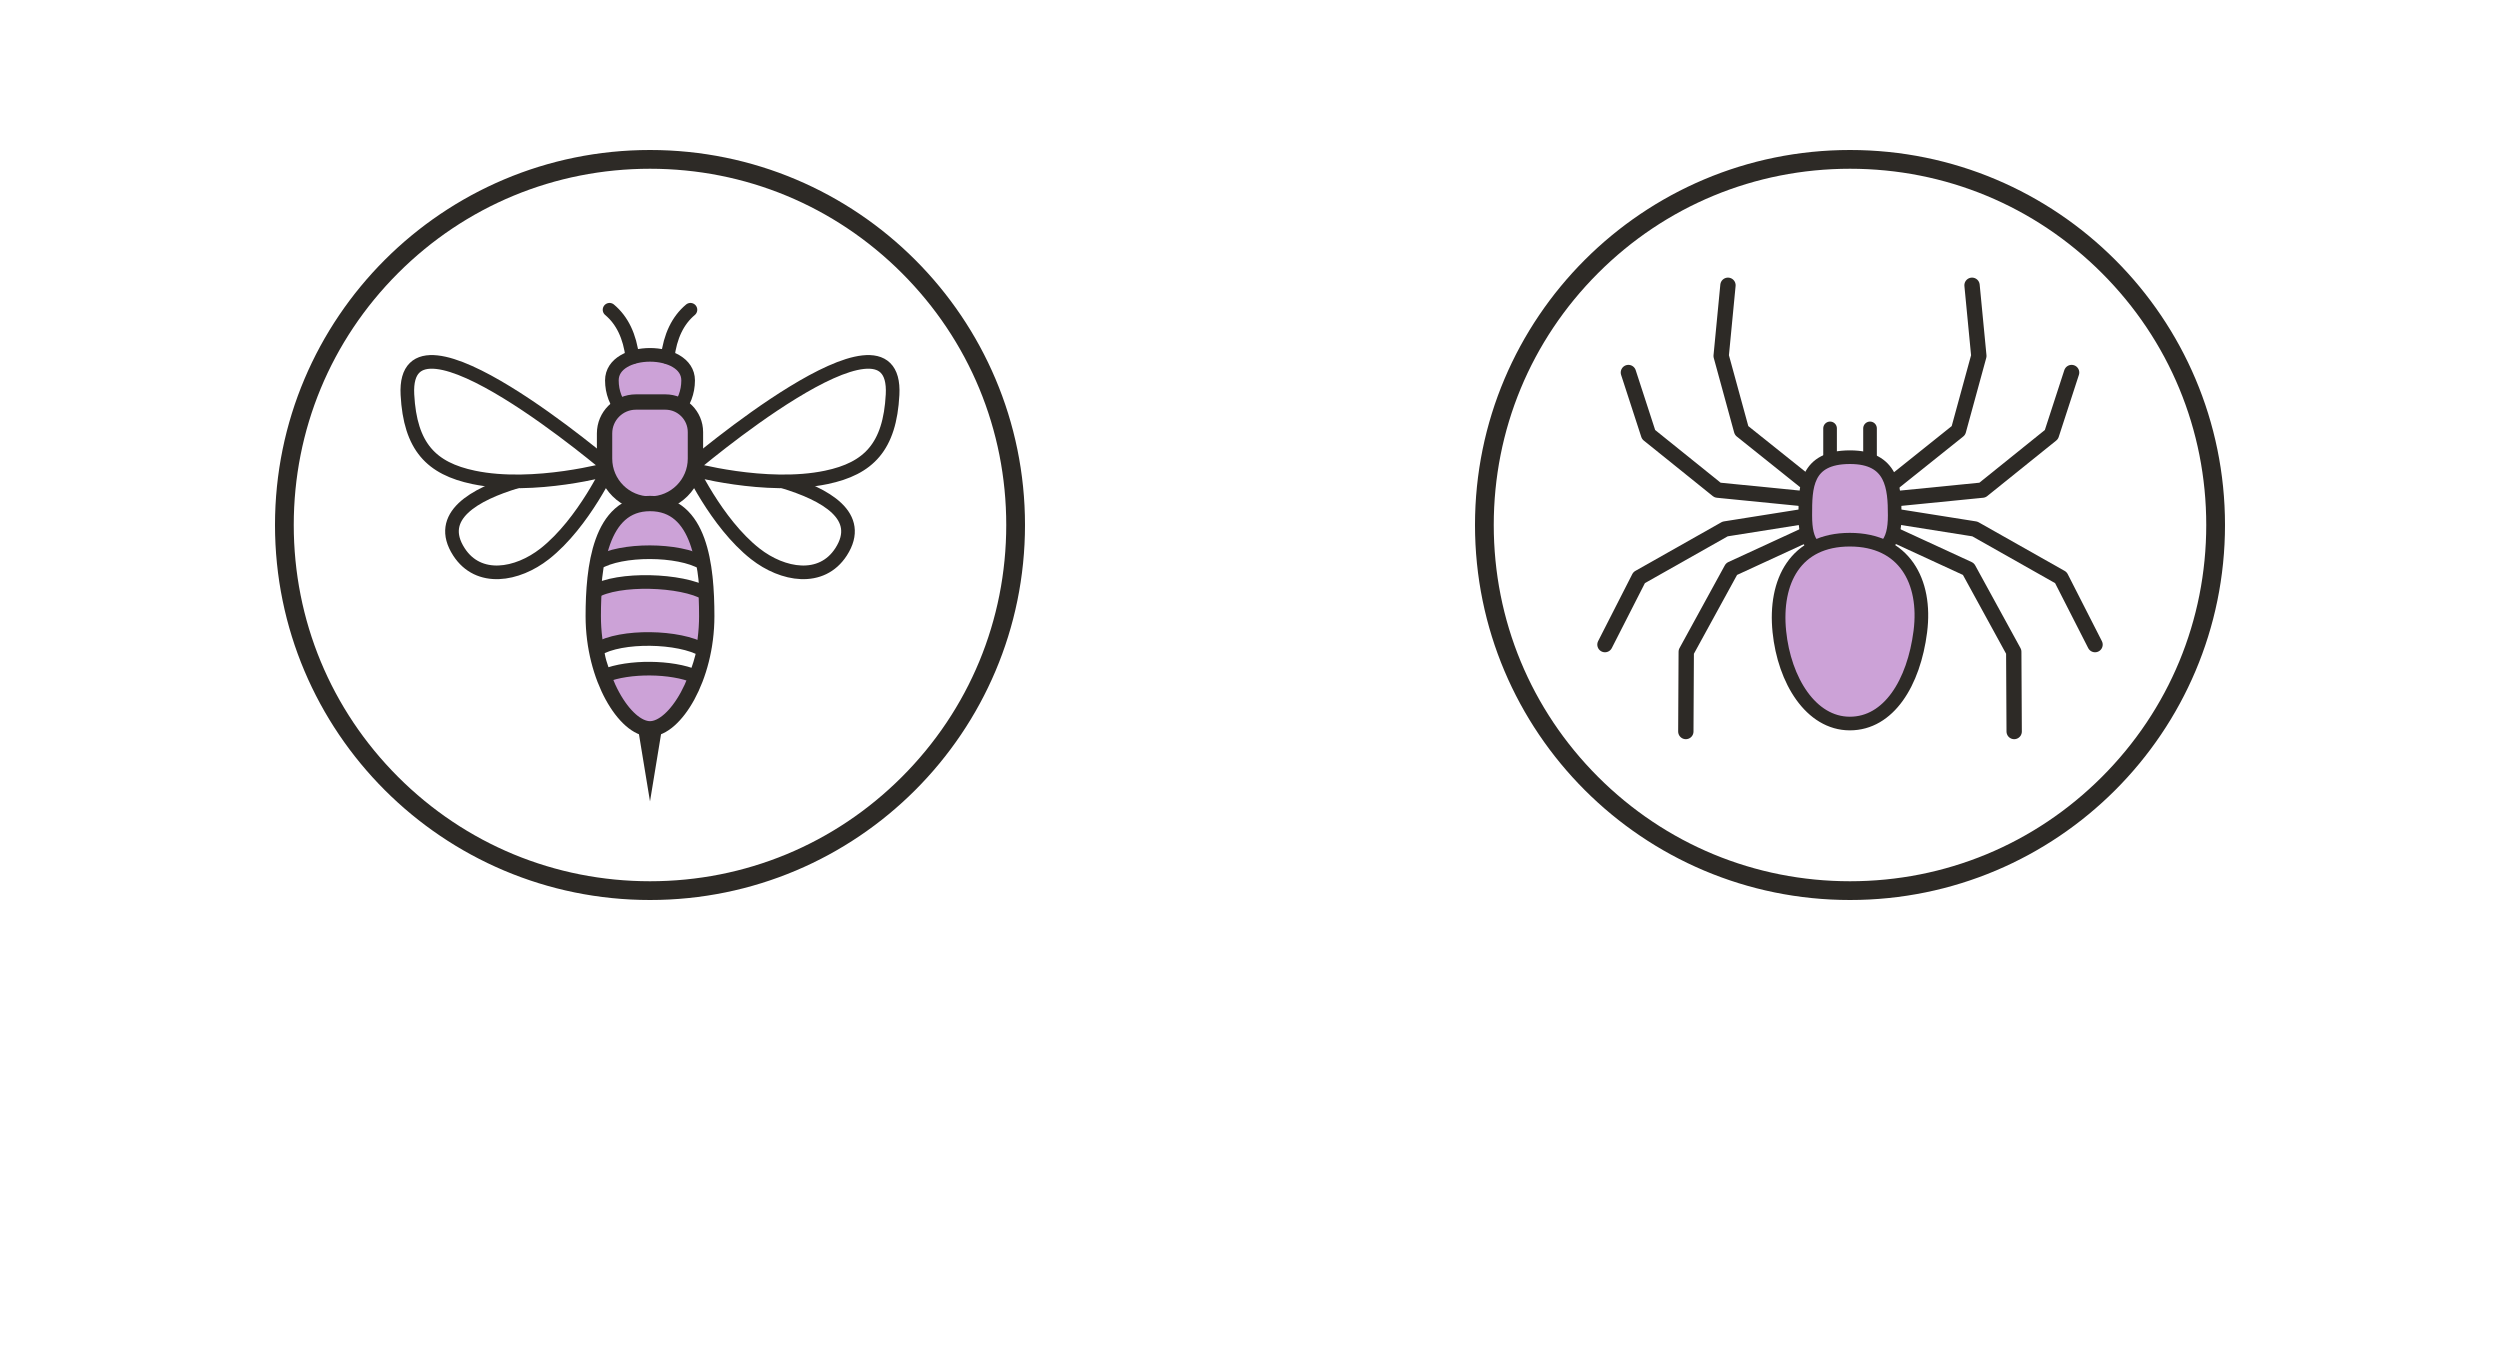 <?xml version="1.0" encoding="UTF-8"?>
<svg id="b" data-name="Layer 2" xmlns="http://www.w3.org/2000/svg" width="1000" height="540" viewBox="0 0 1000 540">
  <g id="c" data-name="Layer 2">
    <rect width="1000" height="540" fill="#fff"/>
  </g>
  <g id="d" data-name="Layer 1">
    <g>
      <path d="M260,67.5c38.063,0,73.848,14.823,100.763,41.737,26.915,26.915,41.737,62.699,41.737,100.763s-14.823,73.848-41.737,100.763c-26.915,26.915-62.699,41.737-100.763,41.737s-73.848-14.823-100.763-41.737c-26.915-26.915-41.737-62.699-41.737-100.763s14.823-73.848,41.737-100.763c26.915-26.915,62.699-41.737,100.763-41.737M260,60c-82.843,0-150,67.157-150,150s67.157,150,150,150,150-67.157,150-150S342.843,60,260,60h0Z" fill="#2d2a26"/>
      <path d="M275.725,185.676s79.075,6.582,60.716,35.054c-7.82,12.128-23.319,9.451-34.345.783-15.757-12.387-26.371-35.837-26.371-35.837Z" fill="#fff" stroke="#2d2a26" stroke-linecap="round" stroke-linejoin="round" stroke-width="5.455"/>
      <path d="M275.725,187.455s83.509-71.345,81.306-29.593c-1.102,20.888-9.564,29.543-26.506,33.091-24.21,5.071-54.8-3.498-54.8-3.498Z" fill="#fff" stroke="#2d2a26" stroke-linecap="round" stroke-linejoin="round" stroke-width="5.455"/>
      <path d="M244.275,185.676s-79.075,6.582-60.716,35.054c7.82,12.128,23.319,9.451,34.345.783,15.757-12.387,26.371-35.837,26.371-35.837Z" fill="#fff" stroke="#2d2a26" stroke-linecap="round" stroke-linejoin="round" stroke-width="5.455"/>
      <path d="M244.275,187.455s-83.509-71.345-81.306-29.593c1.102,20.888,9.564,29.543,26.506,33.091,24.21,5.071,54.8-3.498,54.8-3.498Z" fill="#fff" stroke="#2d2a26" stroke-linecap="round" stroke-linejoin="round" stroke-width="5.455"/>
      <path d="M275.251,152.155c0-13.618-30.502-13.618-30.502,0,0,9.455,6.828,17.12,15.251,17.12s15.251-7.665,15.251-17.12Z" fill="#cca2d7" stroke="#2d2a26" stroke-linecap="round" stroke-linejoin="round" stroke-width="5.455"/>
      <path d="M254.361,160.808h11.793c6.635,0,12.022,5.387,12.022,12.022v10.609c0,10.032-8.144,18.176-18.176,18.176h0c-10.032,0-18.176-8.144-18.176-18.176v-10.094c0-6.919,5.618-12.537,12.537-12.537Z" fill="#cca2d7" stroke="#2d2a26" stroke-linecap="round" stroke-linejoin="round" stroke-width="6.136"/>
      <path d="M267.052,142.913c1.022-8.435,4.065-14.771,9.128-19.009" fill="none" stroke="#2d2a26" stroke-linecap="round" stroke-linejoin="round" stroke-width="5.455"/>
      <path d="M252.948,142.913c-1.022-8.435-4.065-14.771-9.128-19.009" fill="none" stroke="#2d2a26" stroke-linecap="round" stroke-linejoin="round" stroke-width="5.455"/>
      <path d="M282.697,246.474c0-20.168-2.678-45.063-22.697-45.063s-22.697,25.817-22.697,45.063c0,24.888,12.816,45.063,22.697,45.063s22.697-20.175,22.697-45.063Z" fill="#cca2d7" stroke="#2d2a26" stroke-linecap="round" stroke-linejoin="round" stroke-width="6.136"/>
      <path d="M254.972,289.968l5.028,30.594,5.028-30.594c-3.352,2.092-6.704,2.092-10.056,0Z" fill="#2d2a26"/>
      <path d="M237.575,236.766c9.457-5.801,35.291-4.983,44.907.689-.112-4.191-.538-8.282-1.33-12.255-9.615-5.672-32.767-5.819-42.223-.019-.547,3.472-.984,7.391-1.354,11.585Z" fill="#fff" stroke="#2d2a26" stroke-linecap="round" stroke-linejoin="round" stroke-width="5.455"/>
      <path d="M281.411,260.073c-9.615-5.672-33.027-6.148-42.483-.347.27,3.424,1.349,6.973,2.896,10.595,9.702-3.941,26.851-3.776,36.353.271,1.333-3.148,2.388-6.687,3.235-10.519Z" fill="#fff" stroke="#2d2a26" stroke-linecap="round" stroke-miterlimit="10" stroke-width="5.455"/>
    </g>
    <g>
      <path d="M740,67.5c38.063,0,73.848,14.823,100.763,41.737,26.915,26.915,41.737,62.699,41.737,100.763s-14.823,73.848-41.737,100.763c-26.915,26.915-62.699,41.737-100.763,41.737s-73.848-14.823-100.763-41.737c-26.915-26.915-41.737-62.699-41.737-100.763s14.823-73.848,41.737-100.763c26.915-26.915,62.699-41.737,100.763-41.737M740,60c-82.843,0-150,67.157-150,150s67.157,150,150,150,150-67.157,150-150-67.157-150-150-150h0Z" fill="#2d2a26"/>
      <path d="M757.884,206.139c0-11.026-.859-23.266-17.884-23.266-17.884,0-17.884,12.241-17.884,23.266s2.934,16.661,17.884,16.661c14.371,0,17.884-5.636,17.884-16.661Z" fill="#cca2d7" stroke="#2d2a26" stroke-linecap="round" stroke-miterlimit="10" stroke-width="5.455"/>
      <path d="M768.129,252.645c2.579-20.142-6.488-36.768-28.194-36.768s-30.25,16.566-28.194,36.768c1.986,19.51,12.623,36.768,28.194,36.768s25.568-16.258,28.194-36.768Z" fill="#cca2d7" stroke="#2d2a26" stroke-linecap="round" stroke-miterlimit="10" stroke-width="5.455"/>
      <line x1="732.027" y1="183.241" x2="732.027" y2="171.355" fill="none" stroke="#2d2a26" stroke-linecap="round" stroke-miterlimit="10" stroke-width="5.455"/>
      <line x1="748.01" y1="183.241" x2="748.01" y2="171.355" fill="none" stroke="#2d2a26" stroke-linecap="round" stroke-miterlimit="10" stroke-width="5.455"/>
      <polyline points="757.865 192.617 783.373 172.211 791.535 142.368 788.814 114.112" fill="none" stroke="#2d2a26" stroke-linecap="round" stroke-linejoin="round" stroke-width="6.136"/>
      <polyline points="758.999 199.419 792.961 196.049 820.571 173.827 828.641 149.012" fill="none" stroke="#2d2a26" stroke-linecap="round" stroke-linejoin="round" stroke-width="6.136"/>
      <polyline points="758.999 206.675 789.948 211.587 824.35 231.033 838.015 257.841" fill="none" stroke="#2d2a26" stroke-linecap="round" stroke-linejoin="round" stroke-width="6.136"/>
      <polyline points="757.865 214.006 787.378 227.61 805.502 260.71 805.668 292.606" fill="none" stroke="#2d2a26" stroke-linecap="round" stroke-linejoin="round" stroke-width="6.136"/>
      <polyline points="722.135 192.617 696.627 172.211 688.465 142.368 691.186 114.112" fill="none" stroke="#2d2a26" stroke-linecap="round" stroke-linejoin="round" stroke-width="6.136"/>
      <polyline points="721.001 199.419 687.039 196.049 659.429 173.827 651.359 149.012" fill="none" stroke="#2d2a26" stroke-linecap="round" stroke-linejoin="round" stroke-width="6.136"/>
      <polyline points="721.001 206.675 690.052 211.587 655.65 231.033 641.985 257.841" fill="none" stroke="#2d2a26" stroke-linecap="round" stroke-linejoin="round" stroke-width="6.136"/>
      <polyline points="722.135 214.006 692.622 227.61 674.498 260.71 674.332 292.606" fill="none" stroke="#2d2a26" stroke-linecap="round" stroke-linejoin="round" stroke-width="6.136"/>
    </g>
  </g>
</svg>
